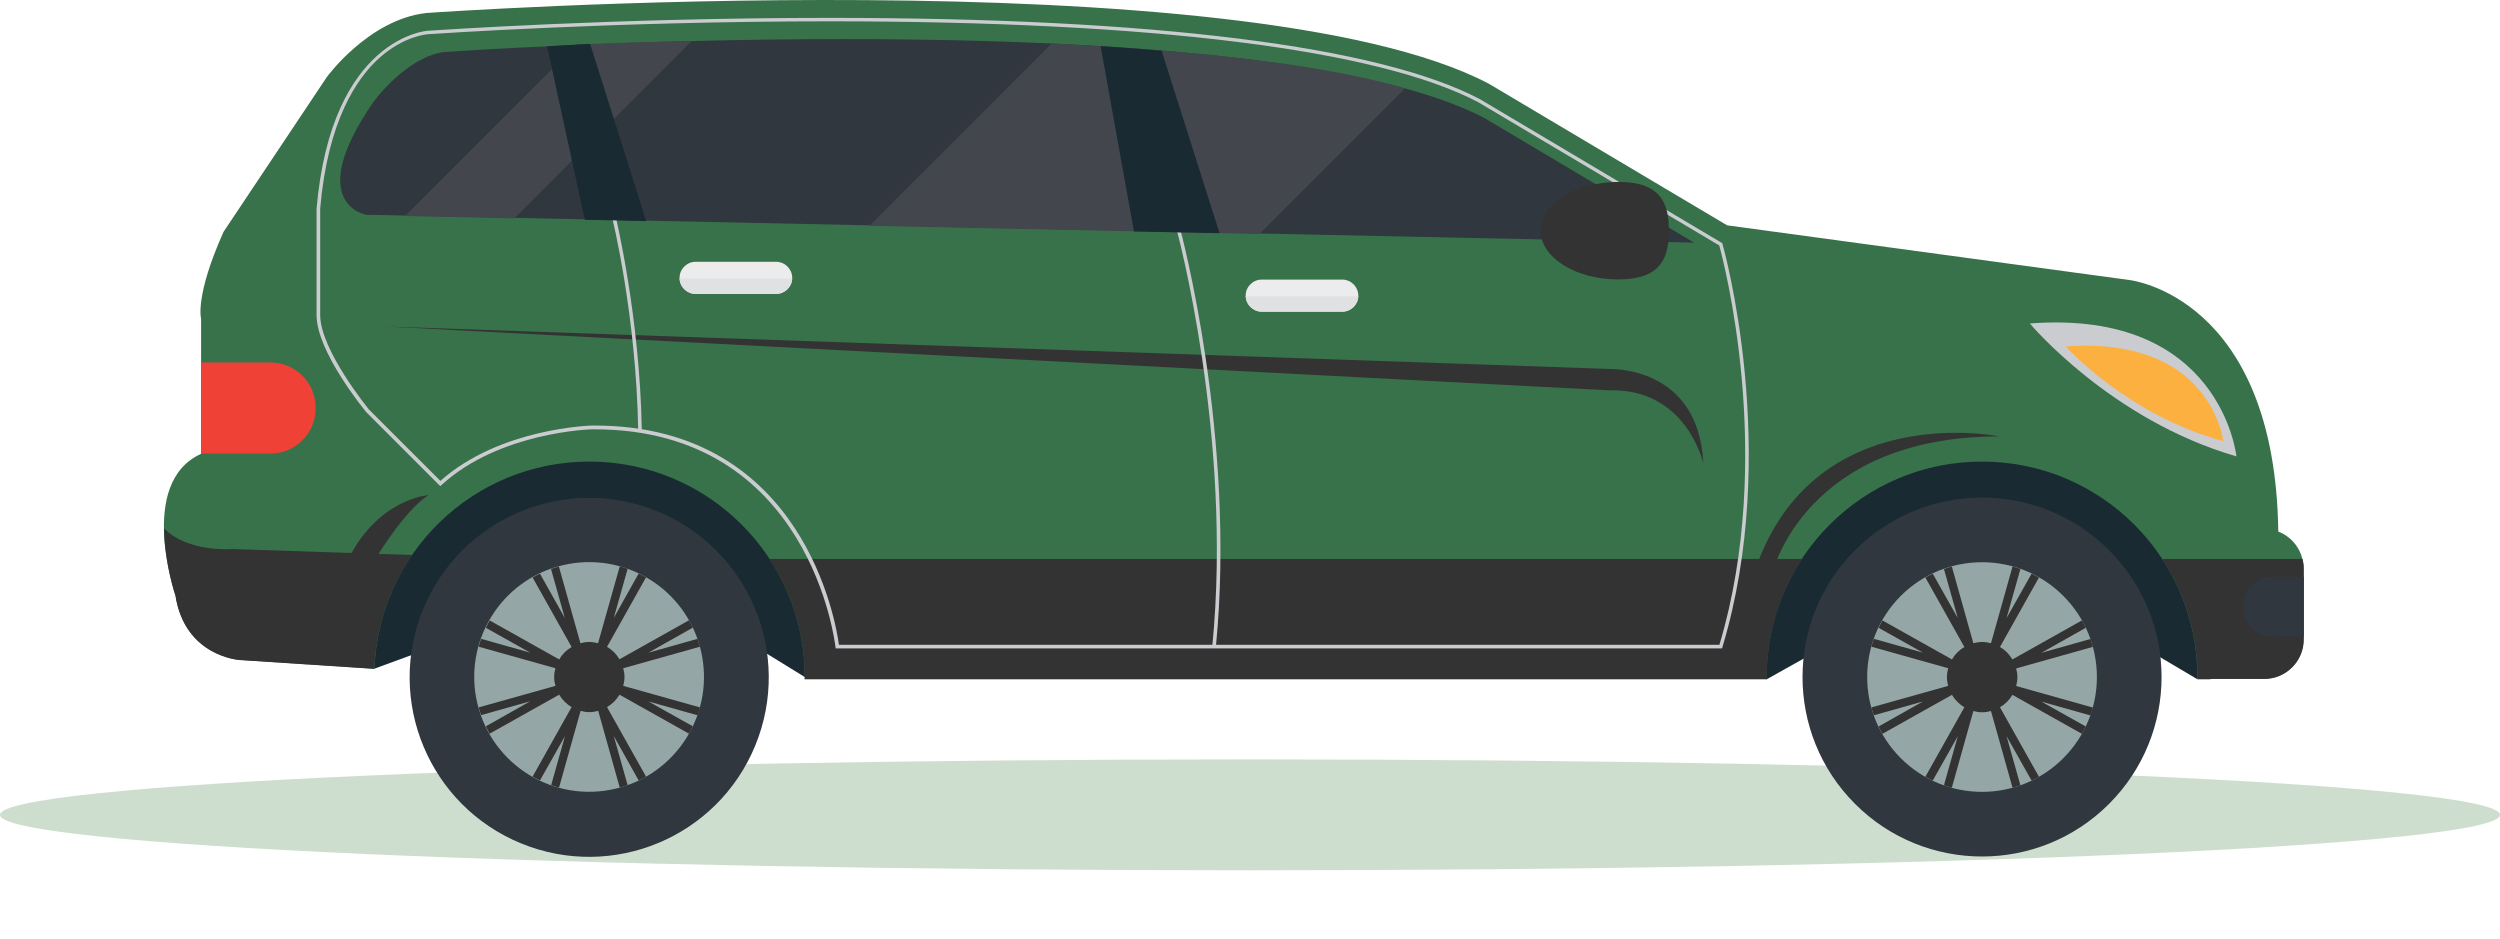 <svg width="293" height="110" viewBox="0 0 293 110" fill="none" xmlns="http://www.w3.org/2000/svg">
<path d="M146.5 102C65.59 102 0 99.09 0 95.5C0 91.91 65.59 89 146.5 89C227.41 89 293 91.91 293 95.5C293 99.09 227.41 102 146.5 102Z" fill="#CEDECE"/>
<path d="M257.536 79.609L248.906 74.502H216.175L207.065 79.609L187.205 72.604H107.377L94.322 79.351L86.005 74.226H55.155L43.869 78.374L39.997 69.083L48.111 50.685L255.674 53.948L260.284 69.894L257.536 79.609Z" fill="#192A32"/>
<path d="M217.418 94.222C209.202 86.008 209.202 72.69 217.418 64.477C225.635 56.263 238.957 56.263 247.174 64.476C255.39 72.69 255.39 86.008 247.174 94.222C238.957 102.436 225.635 102.436 217.418 94.222Z" fill="#30373E"/>
<path d="M222.777 88.865C217.52 83.609 217.52 75.089 222.777 69.834C228.034 64.579 236.558 64.579 241.815 69.834C247.071 75.089 247.071 83.609 241.815 88.865C236.558 94.12 228.034 94.12 222.777 88.865Z" fill="#94A6A5"/>
<path d="M219.328 82.909L228.327 80.383C228.235 80.051 228.179 79.701 228.179 79.351C228.179 79 228.235 78.65 228.327 78.318L219.328 75.793C219.42 75.48 219.513 75.166 219.623 74.871L225.376 76.493L220.176 73.581C220.324 73.286 220.453 72.991 220.619 72.714L228.77 77.286C229.12 76.678 229.618 76.18 230.226 75.83L225.653 67.682C225.93 67.516 226.225 67.368 226.52 67.239L229.452 72.438L227.829 66.686C228.143 66.576 228.438 66.484 228.751 66.391L231.277 75.387C231.609 75.295 231.96 75.24 232.31 75.24C232.66 75.24 233.011 75.295 233.343 75.387L235.869 66.391C236.182 66.484 236.496 66.576 236.791 66.686L235.168 72.438L238.1 67.239C238.395 67.387 238.69 67.516 238.967 67.682L234.394 75.83C235.002 76.18 235.5 76.678 235.851 77.286L244.001 72.714C244.167 72.991 244.315 73.286 244.444 73.581L239.244 76.512L244.997 74.89C245.108 75.203 245.2 75.498 245.292 75.811L236.293 78.337C236.385 78.669 236.441 79.019 236.441 79.369C236.441 79.719 236.385 80.07 236.293 80.401L245.292 82.927C245.2 83.24 245.108 83.554 244.997 83.849L239.244 82.226L244.444 85.139C244.296 85.434 244.167 85.729 244.001 86.005L235.851 81.434C235.5 82.042 235.002 82.54 234.394 82.89L238.967 91.038C238.69 91.204 238.395 91.351 238.1 91.48L235.168 86.282L236.791 92.033C236.478 92.144 236.182 92.236 235.869 92.328L233.343 83.332C233.011 83.425 232.66 83.48 232.31 83.48C231.96 83.48 231.609 83.425 231.277 83.332L228.751 92.328C228.438 92.236 228.124 92.144 227.829 92.033L229.452 86.282L226.52 91.48C226.225 91.333 225.93 91.204 225.653 91.038L230.226 82.89C229.618 82.54 229.12 82.024 228.77 81.434L220.619 86.005C220.453 85.729 220.305 85.434 220.176 85.139L225.376 82.208L219.623 83.83C219.513 83.535 219.402 83.222 219.328 82.909Z" fill="#333333"/>
<path d="M61.059 98.841C50.31 94.427 45.176 82.138 49.592 71.393C54.007 60.648 66.3 55.515 77.049 59.929C87.798 64.344 92.932 76.633 88.516 87.378C84.1 98.123 71.807 103.255 61.059 98.841Z" fill="#30373E"/>
<path d="M55.944 82.441C54.23 75.209 58.706 67.957 65.941 66.244C73.175 64.531 80.429 69.005 82.143 76.237C83.856 83.469 79.381 90.721 72.146 92.434C64.912 94.147 57.658 89.673 55.944 82.441Z" fill="#94A6A5"/>
<path d="M56.095 82.908L65.094 80.383C65.002 80.051 64.946 79.701 64.946 79.351C64.946 79 65.002 78.65 65.094 78.318L56.095 75.793C56.187 75.479 56.279 75.166 56.39 74.871L62.144 76.493L56.943 73.581C57.091 73.286 57.22 72.991 57.386 72.714L65.537 77.286C65.887 76.678 66.385 76.18 66.993 75.83L62.42 67.682C62.697 67.516 62.992 67.368 63.287 67.239L66.2 72.438L64.578 66.686C64.873 66.576 65.186 66.484 65.5 66.391L68.026 75.387C68.358 75.295 68.708 75.24 69.059 75.24C69.409 75.24 69.759 75.295 70.091 75.387L72.636 66.373C72.95 66.465 73.263 66.557 73.558 66.668L71.935 72.419L74.849 67.221C75.144 67.368 75.439 67.497 75.716 67.663L71.142 75.811C71.751 76.162 72.249 76.659 72.599 77.267L80.75 72.696C80.916 72.972 81.063 73.267 81.192 73.562L75.992 76.493L81.746 74.871C81.856 75.184 81.948 75.479 82.04 75.793L73.042 78.318C73.134 78.65 73.189 79 73.189 79.351C73.189 79.701 73.134 80.051 73.042 80.383L82.04 82.908C81.948 83.222 81.856 83.535 81.746 83.83L75.992 82.208L81.192 85.12C81.045 85.415 80.916 85.71 80.75 85.987L72.599 81.415C72.249 82.023 71.751 82.521 71.142 82.871L75.716 91.019C75.439 91.185 75.144 91.333 74.849 91.462L71.935 86.263L73.558 92.015C73.263 92.125 72.95 92.218 72.636 92.31L70.11 83.314C69.778 83.406 69.427 83.461 69.077 83.461C68.727 83.461 68.376 83.406 68.044 83.314L65.518 92.31C65.205 92.218 64.891 92.125 64.596 92.015L66.219 86.263L63.287 91.462C62.992 91.314 62.697 91.185 62.42 91.019L66.993 82.871C66.385 82.521 65.887 82.005 65.537 81.415L57.386 85.987C57.22 85.71 57.072 85.415 56.943 85.12L62.144 82.189L56.39 83.812C56.279 83.535 56.187 83.222 56.095 82.908Z" fill="#333333"/>
<path d="M23.567 53.193V37.358C23.567 37.358 22.81 34.721 26.203 27.164L38.282 9.061C38.282 9.061 43.187 2.277 49.973 1.522C49.973 1.522 145.825 -5.262 174.5 9.817L202.418 26.408L249.589 32.823C249.589 32.823 266.646 34.685 267.015 62.299C268.73 62.963 269.965 64.622 269.965 66.576V74.963C269.965 77.489 267.9 79.553 265.373 79.553H259.067L259.03 79.59H257.518C257.518 79.498 257.536 79.424 257.536 79.332C257.536 65.396 246.232 54.096 232.292 54.096C218.351 54.096 207.047 65.396 207.047 79.332C207.047 79.424 207.065 79.498 207.065 79.59H94.303C94.303 79.498 94.322 79.424 94.322 79.332C94.322 65.396 83.018 54.096 69.077 54.096C55.468 54.096 44.386 64.88 43.888 78.374L28.121 77.341C28.121 77.341 21.704 76.973 20.579 69.802C20.561 69.802 16.024 56.584 23.567 53.193Z" fill="#38724B"/>
<path d="M262.109 53.487C262.109 53.487 260.339 36.196 237.897 37.911C237.897 37.911 247.339 49.211 262.109 53.487Z" fill="#CACCCF"/>
<path d="M260.561 51.699C260.561 51.699 259.214 39.385 242.102 40.602C242.102 40.602 249.312 48.658 260.561 51.699Z" fill="#FBB040"/>
<path d="M199.634 54.335C199.634 54.335 197.698 45.469 188.551 45.745L45.086 38.261L188.551 43.238C188.551 43.275 199.081 42.722 199.634 54.335Z" fill="#333333"/>
<path d="M265.392 79.572H259.085L259.048 79.609H257.536C257.536 79.516 257.555 79.443 257.555 79.35C257.555 74.244 256.024 69.488 253.406 65.507H269.854C269.947 65.857 270.002 66.207 270.002 66.576V74.963C270.002 77.489 267.918 79.572 265.392 79.572Z" fill="#333333"/>
<path d="M27.199 64.345L48.313 65.046C45.676 68.862 44.072 73.433 43.869 78.392L28.103 77.36C28.103 77.36 21.686 76.991 20.561 69.82C20.561 69.82 19.27 65.986 19.233 61.93C22.054 64.788 27.199 64.345 27.199 64.345Z" fill="#333333"/>
<path d="M94.303 79.609C94.303 79.516 94.322 79.443 94.322 79.35C94.322 74.244 92.791 69.488 90.173 65.507H211.214C208.596 69.488 207.065 74.226 207.065 79.35C207.065 79.443 207.084 79.516 207.084 79.609H94.303Z" fill="#333333"/>
<path d="M23.567 42.482H31.717C34.612 42.482 36.991 44.86 36.991 47.755V47.883C36.991 50.778 34.612 53.156 31.717 53.156H23.567V42.482Z" fill="#EF4136"/>
<path d="M266.425 67.59H270.002V74.613H266.425C264.488 74.613 262.921 73.028 262.921 71.111C262.921 69.156 264.488 67.59 266.425 67.59Z" fill="#30373E"/>
<path d="M97.936 75.996H201.828L201.865 75.848C208.78 52.934 201.939 28.804 201.865 28.565L201.847 28.491L201.773 28.454L173.449 11.624C161.592 5.393 135.222 2.093 97.18 2.093C72.193 2.093 51.024 3.549 50.139 3.605C50.028 3.605 38.835 4.379 37.102 24.472V36.934C37.102 41.21 42.689 48.013 42.929 48.307L51.596 56.971L51.743 56.843C58.584 50.593 69.28 50.317 69.391 50.317H69.667C95.041 50.317 97.881 75.572 97.918 75.83L97.936 75.996ZM201.515 75.572H98.323C98.01 73.194 94.266 49.874 69.686 49.874H69.391C69.28 49.874 58.584 50.151 51.614 56.363L43.242 47.994C43.205 47.939 37.526 41.026 37.526 36.915V24.454C38.411 14.168 41.804 9.153 44.496 6.757C47.391 4.176 50.139 4.01 50.157 4.01C51.042 3.955 72.212 2.499 97.18 2.499C135.148 2.499 161.444 5.78 173.246 11.974L201.496 28.767C201.921 30.316 208.116 53.487 201.515 75.572Z" fill="#CACCCF"/>
<path d="M147.872 36.528H157.314C158.346 36.528 159.194 35.68 159.194 34.648C159.194 33.615 158.346 32.768 157.314 32.768H147.872C146.839 32.768 145.991 33.615 145.991 34.648C145.991 35.68 146.839 36.528 147.872 36.528Z" fill="#ECECED"/>
<path d="M159.194 34.722C159.158 35.717 158.328 36.528 157.314 36.528H147.872C146.858 36.528 146.047 35.717 145.991 34.722H159.194Z" fill="#E0E1E2"/>
<path d="M81.524 34.445H90.966C91.998 34.445 92.847 33.597 92.847 32.565C92.847 31.532 91.998 30.684 90.966 30.684H81.524C80.492 30.684 79.643 31.532 79.643 32.565C79.625 33.597 80.492 34.445 81.524 34.445Z" fill="#ECECED"/>
<path d="M92.847 32.638C92.81 33.634 91.98 34.445 90.966 34.445H81.524C80.51 34.445 79.699 33.634 79.643 32.638H92.847Z" fill="#E0E1E2"/>
<path d="M142.506 75.756C144.922 51.183 138.339 26.887 138.265 26.629L137.859 26.739C137.933 26.979 144.498 51.202 142.082 75.701L142.506 75.756Z" fill="#CACCCF"/>
<path d="M74.793 50.335H75.218C74.978 37.063 72.175 25.486 72.156 25.375L71.732 25.486C71.788 25.597 74.572 37.118 74.793 50.335Z" fill="#CACCCF"/>
<path d="M43.777 11.937C44.791 10.554 48.276 6.554 52.093 6.093C53.716 5.983 74.535 4.582 98.858 4.582C136.384 4.582 162.348 7.771 173.947 13.817L198.546 28.436L42.929 25.173C42.929 25.191 35.516 23.901 43.777 11.937Z" fill="#30373E"/>
<path d="M147.614 27.422L101.882 26.463L123.254 5.098C141.012 5.983 155.175 7.568 164.671 10.37L147.614 27.422Z" fill="#43474D"/>
<path d="M81.082 4.785L60.263 25.597L47.465 25.32L67.583 5.209C71.603 5.043 76.158 4.895 81.082 4.785Z" fill="#43474D"/>
<path d="M142.93 27.33L132.899 27.127L128.989 5.411C131.479 5.577 133.821 5.743 136.144 5.946L142.93 27.33Z" fill="#192A32"/>
<path d="M75.734 25.91L68.542 25.763L64.117 5.43C65.702 5.356 67.38 5.208 69.169 5.153L75.734 25.91Z" fill="#192A32"/>
<path d="M180.567 27.035C180.567 30.187 184.642 32.749 189.676 32.749C194.71 32.749 195.596 30.187 195.596 27.035C195.596 23.882 194.71 21.32 189.676 21.32C184.642 21.338 180.567 23.882 180.567 27.035Z" fill="#333333"/>
<path d="M207.803 66.926C207.803 66.926 211.694 51.146 234.32 51.146C234.32 51.146 212.487 46.667 205.664 66.926H207.803Z" fill="#333333"/>
<path d="M43.556 66.225C43.556 66.225 47.17 59.976 50.231 58.022C50.231 58.022 43.98 58.446 40.495 66.225H43.556Z" fill="#333333"/>
</svg>
